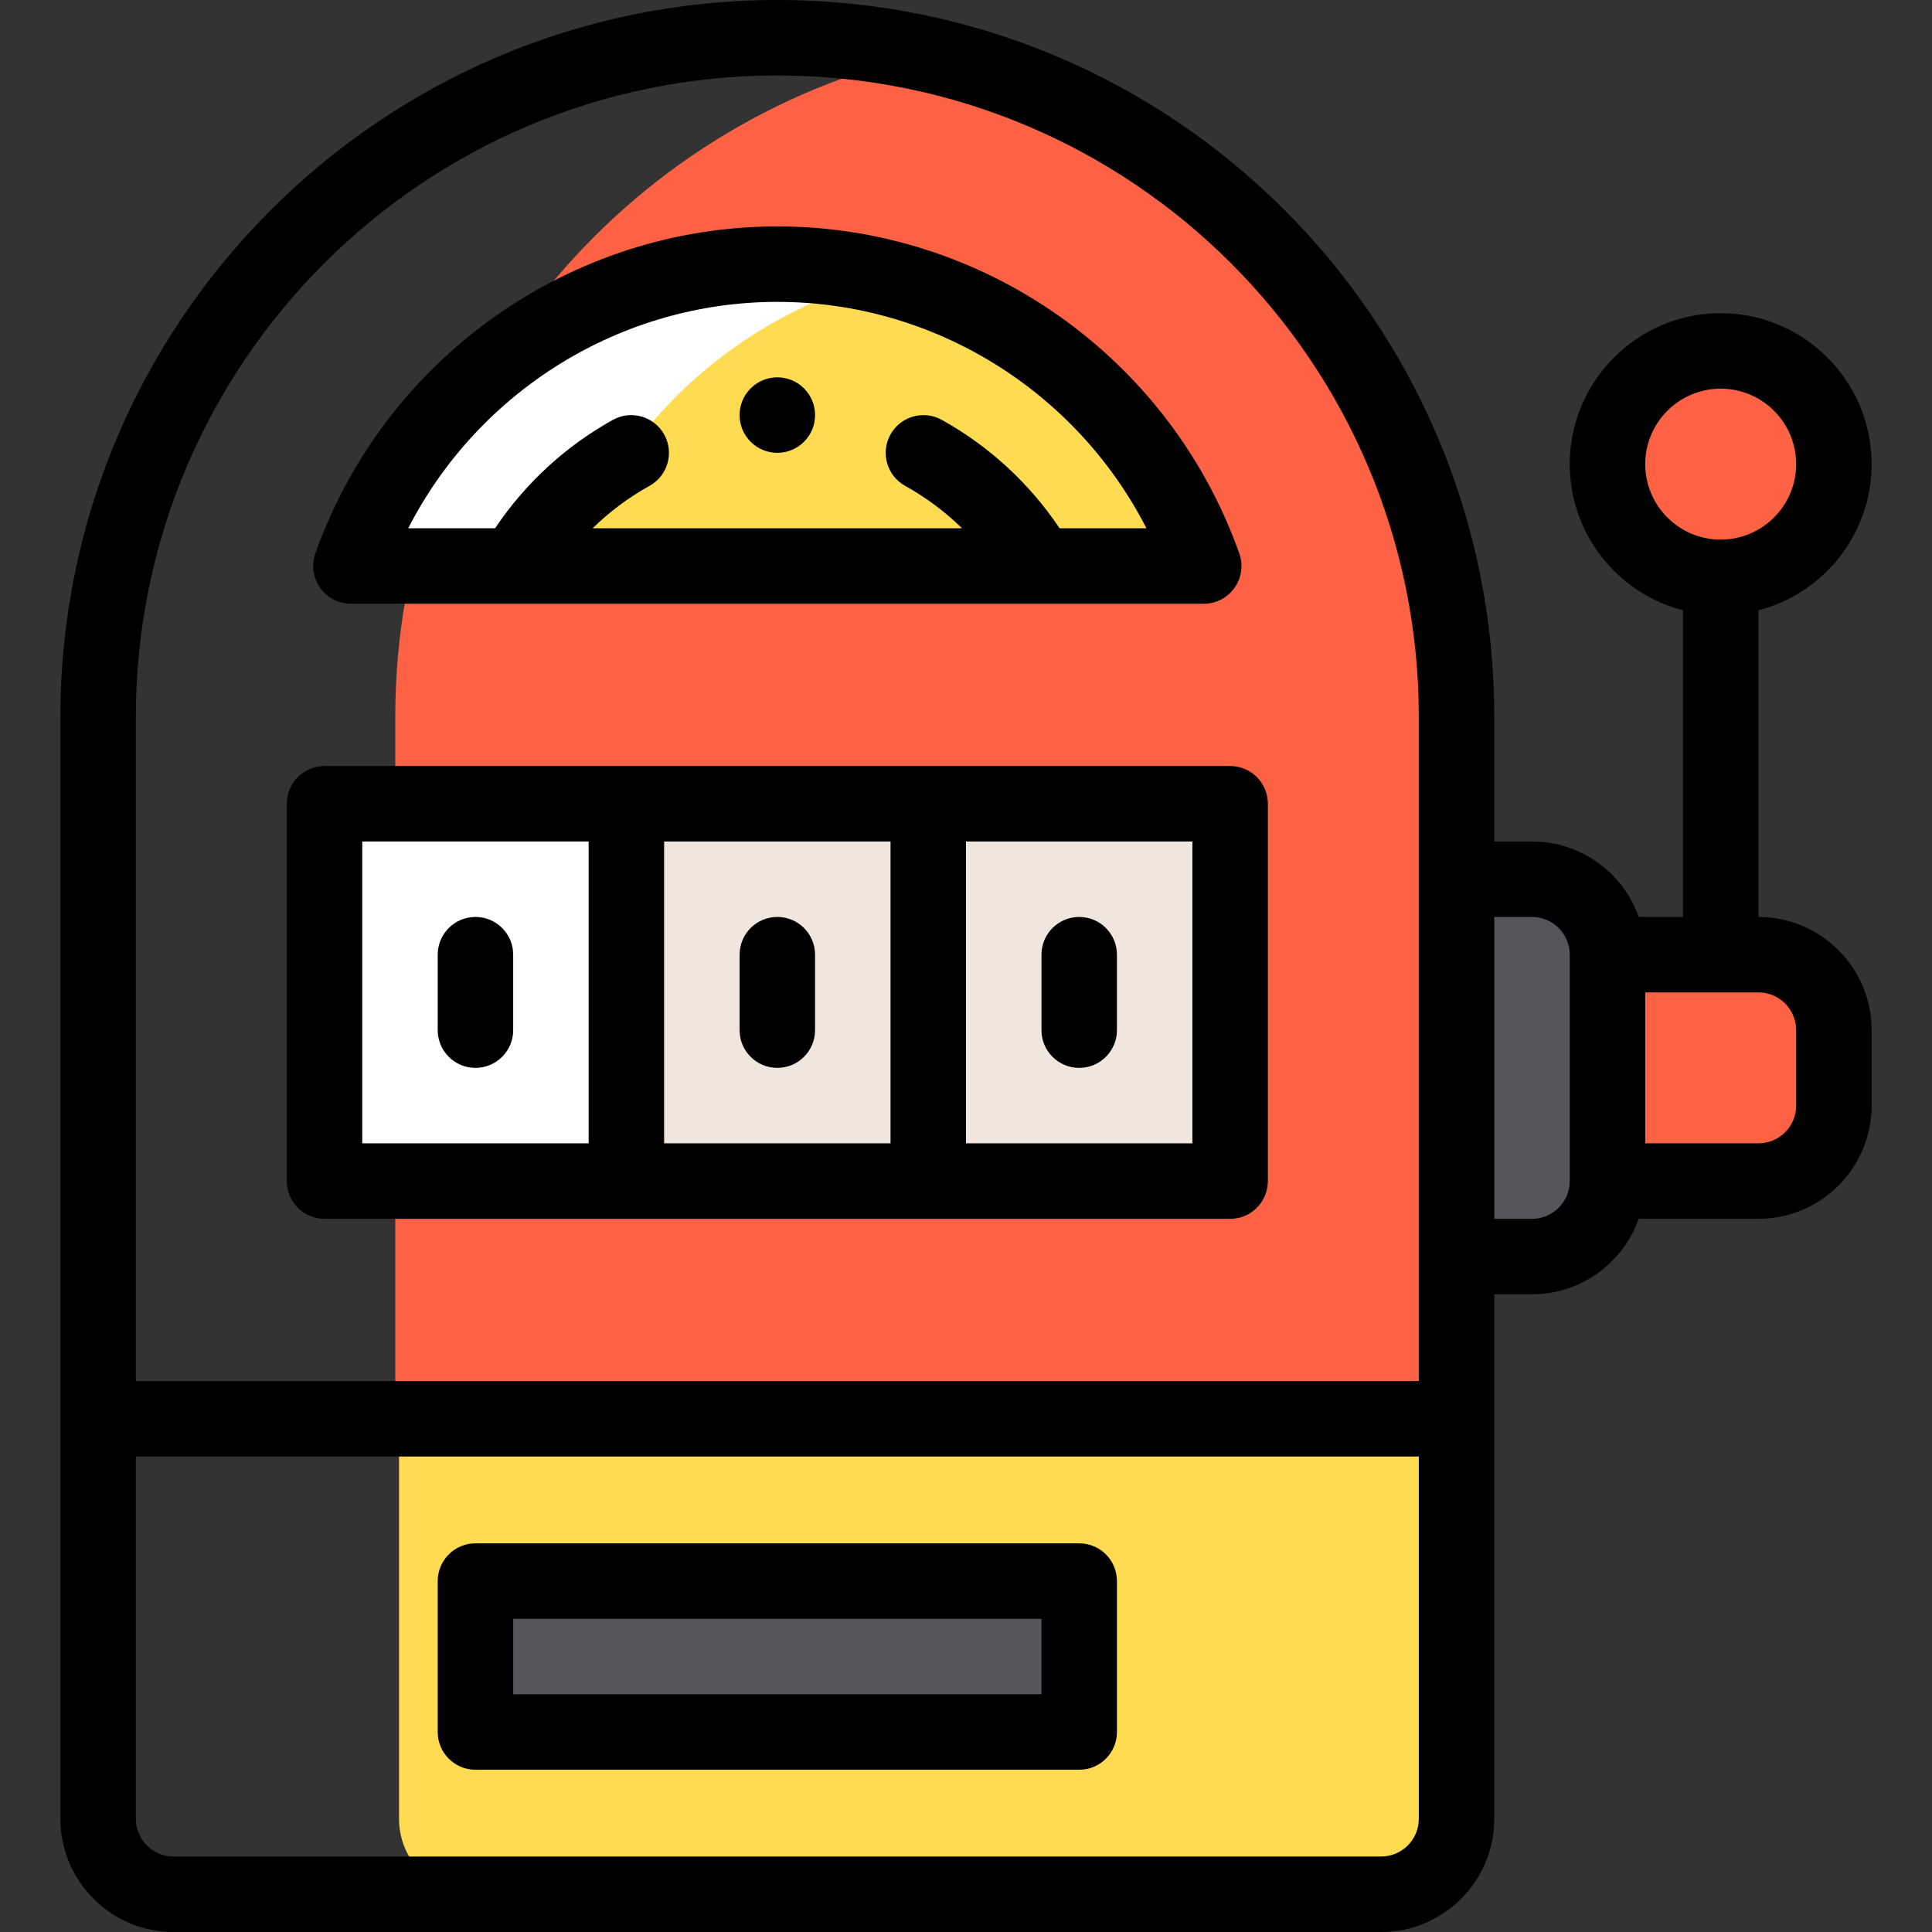<svg height="512pt" viewBox="-16 0 512 512" width="512pt" xmlns="http://www.w3.org/2000/svg"><rect x="-16" y="0" width="512" height="512" fill="#333333" stroke="none"/><path d="m229.25 14.359c-80.406 18.004-140.5 89.801-140.5 175.641v186h281c0-20.648 0-165.973 0-186 0-85.832-60.094-157.633-140.5-175.641zm0 0" fill="#fd6244"/><path d="m469.75 273v20c0 11.051-8.949 20-20 20h-40v-60h40c11.051 0 20 8.949 20 20zm0 0" fill="#fd6244"/><path d="m369.75 482v-106h-280v106c0 11.051 8.949 20 20 20h240c11.051 0 20-8.949 20-20zm0 0" fill="#fedb51"/><path d="m469.75 123c0 16.57-13.43 30-30 30s-30-13.43-30-30 13.43-30 30-30 30 13.43 30 30zm0 0" fill="#fd6244"/><path d="m409.75 253v60c0 11.051-8.949 20-20 20h-20v-100h20c11.051 0 20 8.949 20 20zm0 0" fill="#57555c"/><path d="m69.75 213v100h240v-100c-10.48 0-233.398 0-240 0zm0 0" fill="#fff"/><path d="m148.75 213v100h161v-100c-7.031 0-156.57 0-161 0zm0 0" fill="#f0e6de"/><path d="m76.75 150c16.531-46.531 60.871-80 113-80s96.469 33.469 113 80c-67.883 0-158.102 0-226 0zm0 0" fill="#fff"/><path d="m218.75 73.562c-39.117 9.773-70.641 38.836-84 76.438h168c-13.359-37.602-44.883-66.664-84-76.438zm0 0" fill="#fedb51"/><path d="m109.75 419h160v40h-160zm0 0" fill="#57555c"/><path d="m197.07 117.07c3.91-3.898 3.91-10.242 0-14.141-3.898-3.91-10.242-3.91-14.141 0-3.91 3.898-3.91 10.242 0 14.141 3.898 3.91 10.242 3.91 14.141 0zm0 0"/><path d="m70 323h240c5.523 0 10-4.477 10-10v-100c0-5.523-4.477-10-10-10h-240c-5.523 0-10 4.477-10 10v100c0 5.523 4.477 10 10 10zm90-20v-80h60v80zm140 0h-60v-80h60zm-220-80h60v80h-60zm0 0"/><path d="m480 123c0-22.055-17.945-40-40-40s-40 17.945-40 40c0 18.605 12.766 34.281 30 38.734v81.266h-11.719c-4.129-11.641-15.246-20-28.281-20h-10v-33c0-105.02-85-190-190-190-104.766 0-190 85.234-190 190v292c0 16.543 13.457 30 30 30h320c16.543 0 30-13.457 30-30v-139h10c13.035 0 24.152-8.359 28.281-20h31.719c16.543 0 30-13.457 30-30v-20c0-16.543-13.457-30-30-30v-81.266c17.234-4.453 30-20.129 30-38.734zm-290-103c93.965 0 170 76.051 170 170v176h-340v-176c0-93.738 76.262-170 170-170zm160 472h-320c-5.516 0-10-4.484-10-10v-96h340v96c0 5.516-4.484 10-10 10zm40-169h-10v-80h10c5.516 0 10 4.484 10 10v60c0 5.516-4.484 10-10 10zm70-50v20c0 5.516-4.484 10-10 10h-30v-40h30c5.516 0 10 4.484 10 10zm-40-150c0-11.027 8.973-20 20-20s20 8.973 20 20-8.973 20-20 20-20-8.973-20-20zm0 0"/><path d="m270 409h-160c-5.523 0-10 4.477-10 10v40c0 5.523 4.477 10 10 10h160c5.523 0 10-4.477 10-10v-40c0-5.523-4.477-10-10-10zm-10 40h-140v-20h140zm0 0"/><path d="m77 160h226c3.25 0 6.297-1.578 8.168-4.23 1.875-2.656 2.344-6.055 1.254-9.117-18.41-51.828-67.609-86.652-122.422-86.652s-104.012 34.824-122.422 86.652c-1.09 3.062-.621 6.461 1.25 9.113 1.875 2.656 4.922 4.234 8.172 4.234zm113-80c41.492 0 79.184 23.602 97.82 60h-23.016c-7.977-11.902-18.68-21.77-31.234-28.734-4.828-2.68-10.918-.938-13.594 3.895-2.68 4.828-.938 10.914 3.891 13.594 5.527 3.066 10.594 6.855 15.078 11.246h-97.891c4.484-4.391 9.551-8.18 15.078-11.246 4.828-2.68 6.57-8.766 3.891-13.594-2.68-4.828-8.766-6.574-13.594-3.895-12.555 6.965-23.254 16.832-31.234 28.734h-23.016c18.637-36.398 56.328-60 97.82-60zm0 0"/><path d="m110 243c-5.523 0-10 4.477-10 10v20c0 5.523 4.477 10 10 10s10-4.477 10-10v-20c0-5.523-4.477-10-10-10zm0 0"/><path d="m190 243c-5.523 0-10 4.477-10 10v20c0 5.523 4.477 10 10 10s10-4.477 10-10v-20c0-5.523-4.477-10-10-10zm0 0"/><path d="m270 283c5.523 0 10-4.477 10-10v-20c0-5.523-4.477-10-10-10s-10 4.477-10 10v20c0 5.523 4.477 10 10 10zm0 0"/></svg>